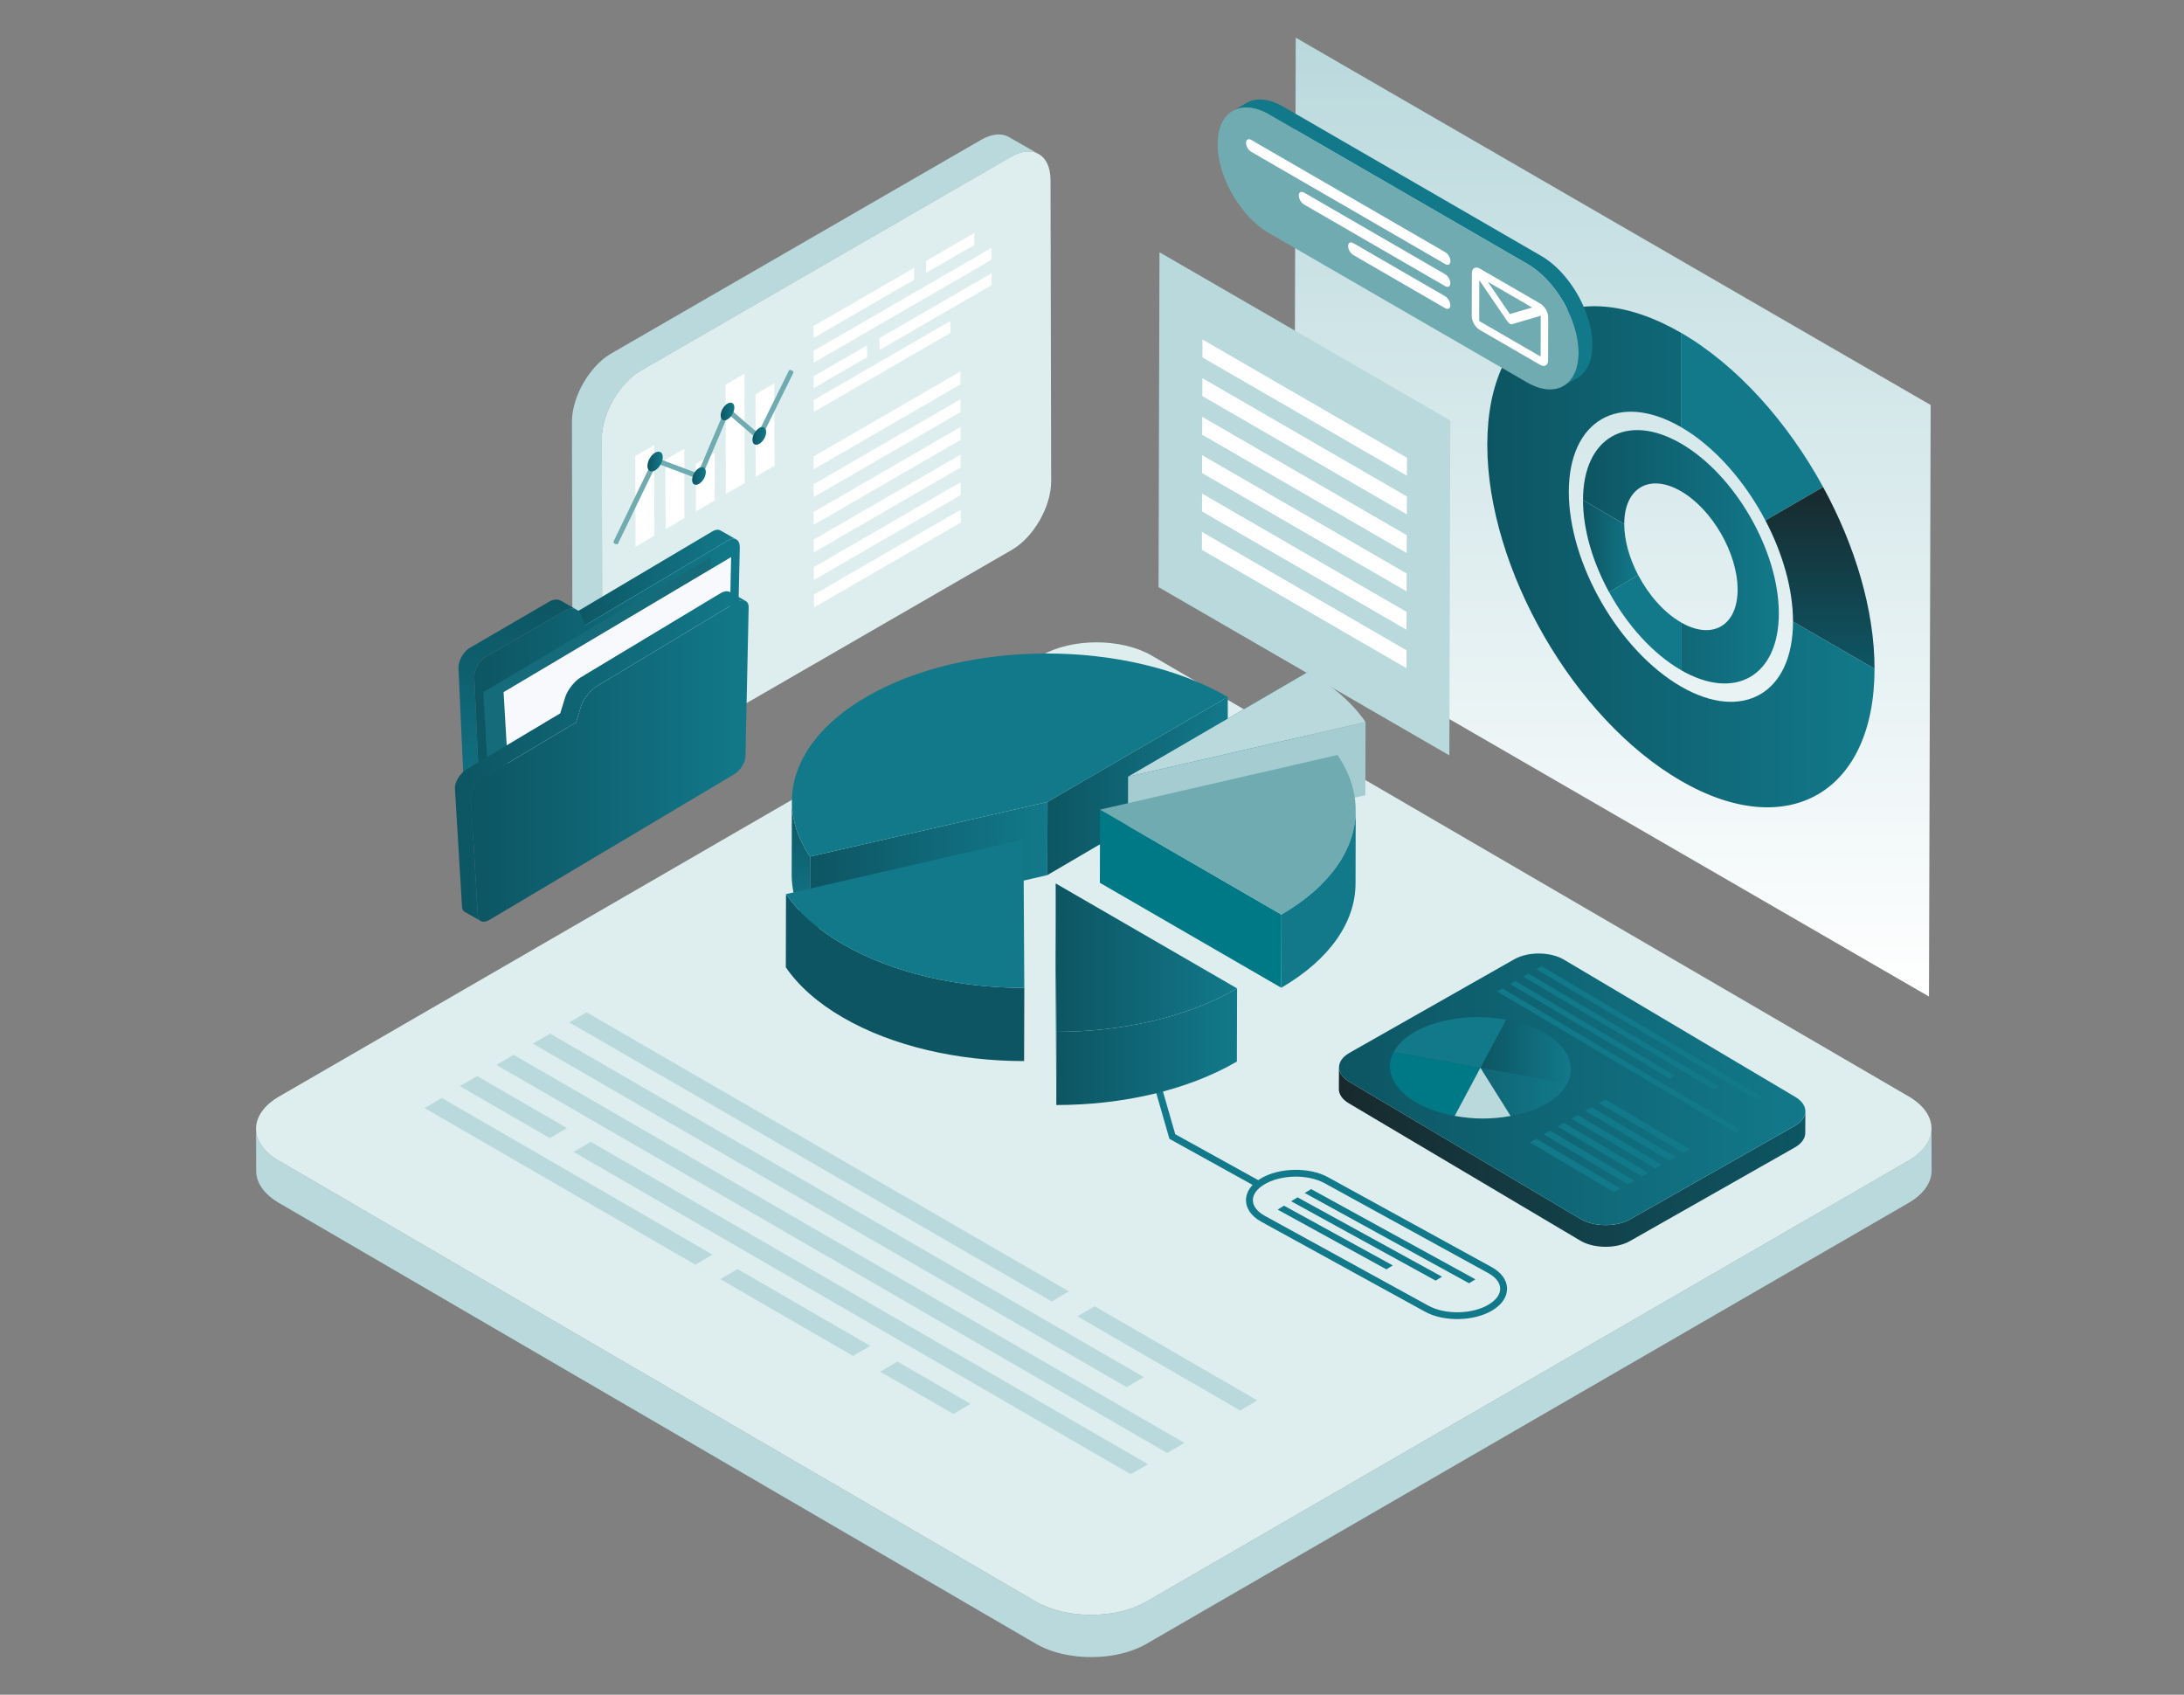 <svg width="580" height="450" viewBox="0 0 580 450" fill="none" xmlns="http://www.w3.org/2000/svg">
<rect x="0" y="0" width="580" height="450" fill="#808080" stroke="none"/>
<path d="M275.632 40.794C275.567 40.761 275.498 40.725 275.43 40.695C275.37 40.668 275.31 40.643 275.25 40.619C275.181 40.591 275.11 40.564 275.039 40.539C274.977 40.517 274.914 40.498 274.848 40.476C274.777 40.455 274.706 40.433 274.635 40.413C274.57 40.397 274.504 40.381 274.436 40.364C274.362 40.348 274.288 40.331 274.214 40.318C274.149 40.307 274.081 40.296 274.012 40.285C273.933 40.274 273.851 40.263 273.769 40.255C273.701 40.246 273.633 40.241 273.564 40.238C273.482 40.233 273.398 40.23 273.313 40.227C273.245 40.227 273.176 40.225 273.108 40.227C273.007 40.227 272.903 40.233 272.799 40.238C272.737 40.241 272.674 40.244 272.611 40.249C272.494 40.258 272.376 40.274 272.259 40.288C272.207 40.293 272.155 40.298 272.103 40.307C271.912 40.334 271.718 40.372 271.521 40.416C271.472 40.427 271.42 40.441 271.368 40.455C271.218 40.493 271.065 40.534 270.912 40.58C270.841 40.602 270.773 40.624 270.702 40.646C270.611 40.676 270.524 40.706 270.434 40.739C270.352 40.769 270.267 40.799 270.185 40.832C270.095 40.868 270.002 40.906 269.912 40.944C269.827 40.98 269.743 41.016 269.658 41.054C269.565 41.095 269.472 41.139 269.38 41.183C269.295 41.224 269.207 41.265 269.123 41.309C269.03 41.355 268.937 41.407 268.841 41.456C268.724 41.519 268.606 41.582 268.486 41.651L170.269 98.375C170.048 98.503 169.826 98.64 169.608 98.783C169.545 98.824 169.482 98.865 169.419 98.909C169.253 99.021 169.086 99.136 168.922 99.256C168.865 99.297 168.81 99.335 168.753 99.379C168.54 99.538 168.332 99.7 168.125 99.872C168.086 99.902 168.051 99.935 168.015 99.965C167.843 100.11 167.671 100.258 167.499 100.411C167.428 100.474 167.36 100.537 167.289 100.603C167.196 100.688 167.106 100.775 167.013 100.86C166.936 100.934 166.86 101.008 166.783 101.082C166.693 101.172 166.603 101.262 166.513 101.355C166.439 101.432 166.363 101.509 166.289 101.585C166.199 101.678 166.111 101.774 166.024 101.87C165.95 101.949 165.879 102.029 165.808 102.108C165.721 102.207 165.636 102.305 165.549 102.406C165.483 102.483 165.415 102.56 165.352 102.639C165.172 102.855 164.991 103.077 164.819 103.301C164.795 103.334 164.77 103.367 164.746 103.397C164.595 103.594 164.448 103.794 164.3 103.997C164.246 104.073 164.191 104.15 164.136 104.229C164.044 104.361 163.953 104.492 163.866 104.623C163.809 104.708 163.754 104.79 163.697 104.875C163.606 105.015 163.516 105.154 163.426 105.294C163.377 105.373 163.325 105.453 163.276 105.535C163.199 105.658 163.126 105.781 163.052 105.907C163 105.995 162.948 106.082 162.896 106.17C162.82 106.304 162.746 106.438 162.67 106.572C162.626 106.654 162.579 106.734 162.536 106.816C162.47 106.939 162.405 107.062 162.342 107.188C162.295 107.278 162.246 107.369 162.202 107.459C162.134 107.593 162.071 107.727 162.006 107.864C161.967 107.946 161.927 108.025 161.888 108.108C161.812 108.269 161.741 108.431 161.67 108.595C161.645 108.652 161.618 108.707 161.593 108.762C161.498 108.981 161.408 109.202 161.317 109.421C161.304 109.454 161.293 109.49 161.279 109.523C161.203 109.714 161.129 109.909 161.058 110.1C161.028 110.179 161.003 110.262 160.973 110.341C160.921 110.489 160.869 110.634 160.82 110.782C160.796 110.858 160.771 110.938 160.746 111.014C160.695 111.178 160.643 111.34 160.596 111.504C160.569 111.594 160.544 111.688 160.52 111.778C160.479 111.928 160.438 112.079 160.4 112.229C160.378 112.314 160.356 112.399 160.337 112.487C160.279 112.728 160.225 112.966 160.176 113.207C160.167 113.248 160.156 113.291 160.148 113.332C160.094 113.609 160.047 113.883 160.006 114.156C159.99 114.269 159.973 114.378 159.96 114.49C159.949 114.578 159.935 114.668 159.924 114.756C159.911 114.882 159.897 115.008 159.886 115.131C159.878 115.213 159.87 115.295 159.864 115.377C159.853 115.514 159.845 115.651 159.84 115.79C159.837 115.859 159.831 115.927 159.829 115.996C159.82 116.201 159.815 116.403 159.818 116.606L159.987 196.633C159.993 198.959 160.558 200.81 161.536 202.093C161.981 202.679 162.511 203.147 163.109 203.489L155.182 198.957C153.259 197.856 152.065 195.483 152.06 192.1L151.891 112.073C151.891 111.871 151.893 111.668 151.902 111.463C151.902 111.397 151.91 111.329 151.912 111.261C151.921 111.121 151.926 110.984 151.937 110.845C151.943 110.762 151.953 110.68 151.959 110.601C151.97 110.475 151.984 110.349 151.997 110.223C152.008 110.136 152.019 110.048 152.03 109.961C152.041 109.876 152.049 109.791 152.063 109.706C152.065 109.679 152.074 109.654 152.076 109.627C152.117 109.353 152.164 109.079 152.218 108.803C152.227 108.759 152.238 108.718 152.246 108.674C152.295 108.436 152.347 108.195 152.407 107.957C152.418 107.916 152.423 107.878 152.434 107.837C152.445 107.79 152.459 107.746 152.47 107.7C152.508 107.549 152.549 107.401 152.59 107.251C152.614 107.161 152.639 107.067 152.666 106.977C152.716 106.813 152.765 106.649 152.817 106.485C152.836 106.424 152.852 106.364 152.874 106.301C152.879 106.285 152.885 106.268 152.89 106.252C152.94 106.104 152.991 105.956 153.043 105.808C153.071 105.729 153.098 105.65 153.128 105.57C153.199 105.376 153.273 105.184 153.349 104.993C153.363 104.96 153.374 104.927 153.388 104.897C153.388 104.897 153.388 104.894 153.388 104.892C153.475 104.67 153.568 104.451 153.663 104.232C153.688 104.174 153.715 104.12 153.74 104.065C153.811 103.904 153.885 103.739 153.958 103.578C153.958 103.572 153.961 103.57 153.964 103.564C153.999 103.488 154.038 103.414 154.073 103.337C154.139 103.2 154.204 103.063 154.273 102.929C154.316 102.842 154.365 102.754 154.409 102.664C154.475 102.538 154.538 102.412 154.606 102.289C154.611 102.278 154.617 102.267 154.622 102.256C154.66 102.185 154.701 102.116 154.74 102.045C154.813 101.911 154.887 101.777 154.966 101.643C155.018 101.555 155.07 101.468 155.122 101.38C155.196 101.257 155.27 101.131 155.346 101.008C155.36 100.986 155.373 100.961 155.387 100.939C155.423 100.882 155.461 100.827 155.496 100.77C155.584 100.63 155.674 100.488 155.767 100.351C155.821 100.266 155.879 100.184 155.936 100.099C156.026 99.968 156.116 99.836 156.209 99.705C156.242 99.659 156.272 99.612 156.305 99.565C156.327 99.533 156.351 99.502 156.373 99.472C156.518 99.27 156.668 99.07 156.818 98.873C156.843 98.84 156.868 98.807 156.892 98.777C157.067 98.553 157.245 98.331 157.428 98.115C157.444 98.096 157.46 98.074 157.477 98.052C157.526 97.994 157.575 97.94 157.624 97.882C157.709 97.781 157.796 97.682 157.884 97.584C157.955 97.504 158.029 97.425 158.1 97.346C158.187 97.25 158.274 97.154 158.365 97.061C158.438 96.984 158.512 96.908 158.586 96.831C158.676 96.738 158.766 96.648 158.856 96.557C158.933 96.484 159.009 96.41 159.086 96.336C159.176 96.248 159.269 96.163 159.362 96.076C159.403 96.037 159.441 95.999 159.482 95.963C159.512 95.936 159.542 95.912 159.572 95.887C159.741 95.734 159.913 95.586 160.088 95.441C160.124 95.411 160.159 95.378 160.197 95.348C160.405 95.178 160.615 95.014 160.828 94.855C160.883 94.814 160.94 94.773 160.995 94.735C161.159 94.614 161.326 94.499 161.492 94.387C161.555 94.346 161.618 94.302 161.681 94.261C161.899 94.119 162.12 93.982 162.342 93.853L260.559 37.129C260.619 37.093 260.682 37.058 260.742 37.025C260.8 36.992 260.857 36.965 260.914 36.935C261.007 36.886 261.103 36.834 261.196 36.787C261.283 36.743 261.368 36.702 261.452 36.661C261.545 36.617 261.638 36.574 261.731 36.532C261.816 36.494 261.9 36.459 261.985 36.423C262.078 36.385 262.168 36.346 262.258 36.311C262.343 36.278 262.425 36.248 262.507 36.218C262.597 36.185 262.687 36.155 262.774 36.125C262.81 36.114 262.848 36.097 262.884 36.086C262.917 36.075 262.952 36.07 262.985 36.059C263.138 36.012 263.291 35.971 263.441 35.933C263.493 35.919 263.542 35.906 263.594 35.895C263.791 35.851 263.985 35.813 264.176 35.785C264.184 35.785 264.192 35.782 264.2 35.78C264.244 35.774 264.285 35.772 264.329 35.766C264.446 35.75 264.566 35.736 264.684 35.728C264.747 35.722 264.81 35.719 264.872 35.717C264.976 35.711 265.08 35.709 265.181 35.706C265.208 35.706 265.238 35.703 265.266 35.703C265.307 35.703 265.345 35.709 265.386 35.709C265.471 35.709 265.553 35.714 265.637 35.719C265.705 35.725 265.774 35.73 265.842 35.736C265.924 35.744 266.003 35.755 266.085 35.766C266.121 35.772 266.159 35.774 266.194 35.78C266.227 35.785 266.257 35.793 266.287 35.799C266.361 35.813 266.435 35.829 266.509 35.845C266.574 35.859 266.642 35.876 266.708 35.895C266.779 35.914 266.85 35.936 266.921 35.958C266.959 35.969 267 35.98 267.036 35.99C267.06 35.999 267.085 36.01 267.11 36.021C267.181 36.045 267.249 36.073 267.32 36.1C267.38 36.125 267.44 36.149 267.5 36.177C267.568 36.207 267.637 36.24 267.702 36.275C267.741 36.294 267.782 36.311 267.82 36.333C267.858 36.355 267.896 36.374 267.934 36.396L275.862 40.928C275.785 40.884 275.709 40.846 275.629 40.808L275.632 40.794Z" fill="#BAD9DD"/>
<path d="M278.984 47.765L279.153 127.792C279.167 134.517 274.491 142.673 268.702 146.018L170.485 202.742C164.697 206.084 159.996 203.344 159.982 196.619L159.813 116.592C159.799 109.867 164.475 101.708 170.264 98.367L268.481 41.642C274.269 38.3 278.97 41.043 278.984 47.768V47.765Z" fill="#DEEEEF"/>
<path d="M344.109 10L512.717 107.538L512.272 264.617L343.664 167.079L344.109 10Z" fill="url(#paint0_linear_13266_94146)"/>
<path d="M385.154 111.66L384.902 200.58L307.672 155.904L307.923 66.984L385.154 111.66Z" fill="#BAD9DD"/>
<path d="M68.016 300.106C68.022 300.21 68.027 300.317 68.038 300.421C68.046 300.511 68.06 300.604 68.074 300.695C68.087 300.799 68.104 300.903 68.123 301.007C68.139 301.1 68.158 301.19 68.18 301.283C68.202 301.384 68.227 301.486 68.254 301.587C68.279 301.68 68.306 301.77 68.333 301.863C68.363 301.965 68.396 302.063 68.432 302.165C68.464 302.255 68.497 302.345 68.533 302.433C68.574 302.539 68.62 302.644 68.666 302.748C68.705 302.835 68.746 302.923 68.789 303.01C68.841 303.114 68.893 303.218 68.951 303.322C68.997 303.407 69.043 303.492 69.09 303.574C69.161 303.697 69.237 303.82 69.317 303.944C69.366 304.017 69.412 304.094 69.461 304.168C69.554 304.302 69.653 304.436 69.754 304.57C69.8 304.633 69.844 304.696 69.896 304.759C69.918 304.789 69.942 304.817 69.967 304.847C70.076 304.981 70.188 305.112 70.305 305.244C70.338 305.279 70.368 305.315 70.401 305.353C70.54 305.506 70.685 305.657 70.835 305.805C70.863 305.832 70.89 305.857 70.917 305.884C71.032 305.996 71.152 306.106 71.275 306.215C71.374 306.303 71.472 306.39 71.576 306.478C71.668 306.557 71.764 306.637 71.862 306.716C71.969 306.801 72.078 306.886 72.188 306.971C72.289 307.047 72.392 307.127 72.496 307.203C72.611 307.285 72.728 307.368 72.846 307.45C72.955 307.526 73.064 307.6 73.179 307.674C73.302 307.756 73.43 307.836 73.556 307.915C73.715 308.013 73.873 308.112 74.037 308.211L275.069 425.269C275.38 425.45 275.7 425.622 276.025 425.789C276.118 425.838 276.214 425.885 276.309 425.931C276.563 426.057 276.82 426.178 277.079 426.295C277.167 426.334 277.254 426.375 277.342 426.413C277.68 426.561 278.027 426.703 278.38 426.837C278.443 426.862 278.505 426.881 278.565 426.906C278.863 427.015 279.164 427.122 279.47 427.223C279.595 427.264 279.721 427.305 279.847 427.346C280.013 427.398 280.183 427.45 280.352 427.5C280.494 427.541 280.639 427.585 280.783 427.623C280.956 427.669 281.128 427.716 281.303 427.762C281.447 427.801 281.592 427.836 281.737 427.872C281.912 427.916 282.089 427.954 282.267 427.995C282.414 428.028 282.559 428.061 282.707 428.091C282.887 428.129 283.07 428.165 283.25 428.198C283.389 428.225 283.529 428.252 283.668 428.277C284.059 428.345 284.449 428.408 284.843 428.466C284.897 428.474 284.955 428.479 285.009 428.488C285.353 428.534 285.698 428.575 286.045 428.611C286.176 428.625 286.31 428.638 286.441 428.649C286.662 428.671 286.886 428.688 287.11 428.704C287.249 428.715 287.391 428.726 287.531 428.734C287.763 428.748 287.995 428.759 288.23 428.77C288.361 428.775 288.492 428.783 288.626 428.786C288.828 428.792 289.03 428.794 289.232 428.797C289.374 428.797 289.516 428.802 289.658 428.802C289.874 428.802 290.09 428.8 290.306 428.797C290.434 428.797 290.563 428.797 290.691 428.792C290.89 428.786 291.087 428.778 291.284 428.767C291.423 428.761 291.562 428.756 291.702 428.75C291.915 428.74 292.128 428.723 292.341 428.707C292.464 428.698 292.587 428.69 292.707 428.682C292.964 428.66 293.22 428.633 293.477 428.608C293.554 428.6 293.63 428.594 293.707 428.586C294.04 428.548 294.37 428.507 294.698 428.46C294.753 428.452 294.808 428.444 294.859 428.436C295.141 428.395 295.422 428.351 295.704 428.302C295.821 428.282 295.936 428.258 296.053 428.236C296.269 428.198 296.485 428.157 296.698 428.113C296.81 428.091 296.919 428.063 297.031 428.039C297.266 427.987 297.498 427.938 297.73 427.88C297.859 427.85 297.987 427.817 298.116 427.784C298.326 427.73 298.536 427.675 298.747 427.617C298.864 427.585 298.984 427.549 299.102 427.516C299.432 427.42 299.763 427.316 300.085 427.21C300.142 427.19 300.2 427.174 300.257 427.155C300.629 427.029 300.995 426.892 301.355 426.752C301.503 426.695 301.647 426.635 301.792 426.577C301.907 426.531 302.024 426.484 302.136 426.435C302.298 426.364 302.459 426.293 302.617 426.219C302.724 426.169 302.83 426.123 302.934 426.074C303.109 425.992 303.278 425.904 303.45 425.816C303.535 425.773 303.625 425.732 303.71 425.688C303.964 425.554 304.212 425.417 304.458 425.277L506.804 308.221C510.902 305.851 512.948 302.739 512.94 299.633L512.972 310.835C512.98 313.942 510.935 317.054 506.837 319.424L304.491 436.48C304.245 436.622 303.997 436.759 303.743 436.89C303.658 436.934 303.571 436.978 303.483 437.019C303.314 437.107 303.142 437.191 302.967 437.276C302.863 437.325 302.757 437.372 302.65 437.421C302.492 437.495 302.33 437.566 302.169 437.637C302.054 437.687 301.94 437.733 301.825 437.78C301.716 437.826 301.606 437.873 301.494 437.917C301.459 437.93 301.423 437.941 301.388 437.955C301.027 438.095 300.661 438.231 300.29 438.357C300.232 438.376 300.175 438.393 300.118 438.412C299.793 438.519 299.465 438.623 299.134 438.719C299.08 438.735 299.028 438.754 298.97 438.771C298.908 438.79 298.842 438.803 298.779 438.823C298.572 438.88 298.359 438.935 298.148 438.99C298.02 439.022 297.892 439.055 297.763 439.085C297.531 439.14 297.296 439.192 297.061 439.244C296.974 439.263 296.889 439.285 296.802 439.304C296.777 439.31 296.755 439.313 296.731 439.318C296.518 439.362 296.302 439.4 296.086 439.441C295.971 439.463 295.854 439.485 295.739 439.507C295.46 439.556 295.179 439.6 294.898 439.641C294.846 439.649 294.794 439.657 294.742 439.666C294.742 439.666 294.737 439.666 294.734 439.666C294.403 439.712 294.073 439.753 293.742 439.792C293.666 439.8 293.587 439.805 293.51 439.813C293.253 439.841 292.999 439.868 292.74 439.887C292.734 439.887 292.726 439.887 292.721 439.887C292.606 439.898 292.488 439.904 292.374 439.912C292.161 439.928 291.948 439.945 291.734 439.956C291.595 439.964 291.456 439.967 291.317 439.972C291.12 439.98 290.92 439.991 290.724 439.997C290.707 439.997 290.691 439.997 290.675 439.997C290.563 440 290.451 439.997 290.339 440C290.123 440.002 289.907 440.008 289.691 440.005C289.549 440.005 289.407 440.002 289.265 440C289.063 439.997 288.861 439.994 288.659 439.989C288.62 439.989 288.582 439.989 288.547 439.989C288.451 439.986 288.358 439.978 288.263 439.975C288.03 439.964 287.796 439.953 287.563 439.939C287.424 439.931 287.282 439.92 287.143 439.909C286.919 439.893 286.697 439.874 286.473 439.854C286.394 439.846 286.318 439.844 286.239 439.835C286.184 439.83 286.129 439.822 286.077 439.816C285.73 439.781 285.386 439.74 285.042 439.693C284.987 439.685 284.93 439.679 284.875 439.671C284.482 439.616 284.089 439.553 283.701 439.482C283.665 439.477 283.627 439.471 283.592 439.466C283.488 439.447 283.387 439.425 283.283 439.406C283.1 439.37 282.92 439.337 282.739 439.299C282.592 439.269 282.444 439.236 282.3 439.203C282.122 439.162 281.944 439.124 281.77 439.08C281.625 439.044 281.48 439.006 281.335 438.97C281.16 438.927 280.988 438.88 280.816 438.831C280.672 438.79 280.529 438.749 280.385 438.708C280.215 438.658 280.046 438.606 279.879 438.554C279.806 438.532 279.732 438.511 279.658 438.486C279.606 438.47 279.554 438.448 279.502 438.431C279.196 438.33 278.896 438.223 278.598 438.114C278.535 438.092 278.473 438.07 278.412 438.045C278.06 437.911 277.716 437.769 277.374 437.621C277.287 437.583 277.2 437.542 277.112 437.503C276.85 437.386 276.593 437.265 276.342 437.139C276.246 437.093 276.153 437.046 276.058 436.997C275.733 436.83 275.413 436.658 275.102 436.477L74.072 319.413C73.988 319.364 73.903 319.315 73.818 319.263C73.739 319.216 73.668 319.167 73.592 319.117C73.463 319.038 73.338 318.959 73.215 318.877C73.103 318.803 72.991 318.726 72.881 318.652C72.764 318.57 72.644 318.488 72.532 318.406C72.425 318.329 72.324 318.25 72.223 318.173C72.114 318.088 72.004 318.003 71.898 317.919C71.8 317.839 71.704 317.76 71.611 317.681C71.51 317.593 71.409 317.505 71.311 317.418C71.27 317.382 71.226 317.347 71.188 317.311C71.109 317.237 71.032 317.16 70.956 317.087C70.928 317.059 70.901 317.035 70.874 317.007C70.723 316.857 70.579 316.706 70.439 316.556C70.406 316.52 70.374 316.484 70.344 316.446C70.226 316.315 70.114 316.181 70.005 316.049C69.98 316.019 69.956 315.992 69.934 315.962C69.923 315.948 69.912 315.934 69.901 315.921C69.863 315.871 69.83 315.822 69.792 315.773C69.691 315.639 69.59 315.505 69.5 315.371C69.448 315.297 69.401 315.223 69.355 315.146C69.276 315.023 69.199 314.9 69.128 314.777C69.109 314.744 69.084 314.711 69.065 314.675C69.038 314.626 69.013 314.574 68.986 314.522C68.931 314.418 68.877 314.314 68.825 314.21C68.781 314.122 68.74 314.035 68.702 313.947C68.656 313.843 68.612 313.737 68.568 313.633C68.549 313.586 68.527 313.539 68.508 313.49C68.492 313.446 68.481 313.405 68.467 313.362C68.432 313.26 68.399 313.162 68.369 313.06C68.341 312.97 68.314 312.877 68.29 312.787C68.262 312.686 68.238 312.584 68.216 312.483C68.205 312.428 68.186 312.374 68.175 312.319C68.167 312.28 68.164 312.245 68.158 312.207C68.139 312.103 68.123 311.999 68.109 311.895C68.096 311.804 68.085 311.711 68.074 311.621C68.063 311.517 68.057 311.413 68.052 311.306C68.049 311.246 68.041 311.183 68.038 311.123C68.038 311.062 68.038 311 68.035 310.939L68 299.74C68 299.863 68.008 299.983 68.016 300.106Z" fill="#BAD9DD"/>
<path d="M74.136 291.151L276.482 174.095C284.625 169.385 297.785 169.385 305.874 174.095L506.906 291.154C514.997 295.864 514.953 303.503 506.81 308.213L304.464 425.269C296.321 429.98 283.16 429.98 275.072 425.269L74.04 308.211C65.949 303.5 65.993 295.861 74.136 291.151Z" fill="#DEEEEF"/>
<path d="M319.201 141.242L373.508 172.657L373.494 177.417L319.188 145.999L319.201 141.242Z" fill="white"/>
<path d="M319.232 131.055L373.539 162.47L373.526 167.227L319.219 135.812L319.232 131.055Z" fill="white"/>
<path d="M319.256 120.859L373.563 152.275L373.549 157.031L319.242 125.616L319.256 120.859Z" fill="white"/>
<path d="M319.279 110.68L373.586 142.098L373.573 146.855L319.266 115.439L319.279 110.68Z" fill="white"/>
<path d="M319.318 100.414L373.628 131.829L373.614 136.586L319.305 105.171L319.318 100.414Z" fill="white"/>
<path d="M319.342 90.148L373.648 121.564L373.635 126.321L319.328 94.903L319.342 90.148Z" fill="white"/>
<path d="M191.344 140.862C190.999 140.664 190.576 140.612 190.101 140.716C189.808 140.785 189.497 140.911 189.172 141.1L151.211 163.617L155.429 166.009L193.39 143.489C193.712 143.3 194.023 143.172 194.318 143.106C194.791 142.999 195.217 143.057 195.558 143.251L191.344 140.862Z" fill="url(#paint1_linear_13266_94146)"/>
<path d="M153.183 161.911L148.968 159.519C148.422 159.21 147.728 159.122 147.01 159.281C146.638 159.363 146.261 159.513 145.89 159.732L124.731 172.054C124.195 172.372 123.695 172.829 123.267 173.365C122.341 174.52 121.729 176.045 121.751 177.367L123.676 219.662C123.69 220.584 124.023 221.23 124.55 221.528L128.765 223.92C128.238 223.622 127.905 222.973 127.891 222.051L125.963 179.756C125.944 178.431 126.558 176.907 127.481 175.752C127.913 175.213 128.413 174.756 128.946 174.438L150.11 162.116C150.476 161.897 150.856 161.749 151.23 161.667C151.946 161.506 152.64 161.593 153.186 161.905L153.183 161.911Z" fill="url(#paint2_linear_13266_94146)"/>
<path d="M193.383 143.491L155.422 166.011L154.086 162.929C153.496 161.538 151.704 161.172 150.106 162.121L128.942 174.443C127.267 175.437 125.934 177.818 125.961 179.761L127.89 222.056C127.914 223.912 129.239 224.645 130.837 223.696L192.801 186.839C194.402 185.89 195.68 183.612 195.655 181.754L196.467 145.204C196.439 143.264 195.06 142.494 193.383 143.491Z" fill="url(#paint3_linear_13266_94146)"/>
<path d="M188.78 147.922L128.352 183.782L129.889 210.019L188.231 174.194L188.78 147.922Z" fill="#166B7A"/>
<path d="M194.163 147.922L133.734 183.782L135.27 210.019L193.611 174.194L194.163 147.922Z" fill="#F8F9FC"/>
<path d="M154.305 187.55C154.605 186.562 155.253 185.439 156.045 184.451C156.78 183.535 157.632 182.735 158.446 182.248L195.558 159.906C195.948 159.673 196.328 159.52 196.678 159.443C197.205 159.326 197.672 159.381 198.035 159.586L193.82 157.194C193.457 156.988 192.99 156.936 192.463 157.054C192.113 157.133 191.736 157.284 191.346 157.517L154.237 179.859C153.42 180.343 152.568 181.145 151.836 182.059C151.043 183.047 150.393 184.167 150.093 185.158L148.782 189.414L124.009 204.21C123.359 204.596 122.75 205.151 122.244 205.784C121.373 206.873 120.796 208.195 120.813 209.301L122.684 240.647C122.695 241.381 122.976 241.895 123.435 242.158L127.653 244.545C127.191 244.285 126.91 243.77 126.896 243.034L125.028 211.69C125.011 210.587 125.588 209.265 126.459 208.173C126.967 207.541 127.571 206.988 128.224 206.602L152.997 191.803L154.308 187.547L154.305 187.55Z" fill="url(#paint4_linear_13266_94146)"/>
<path d="M195.554 159.908C197.326 158.857 198.796 159.435 198.821 161.183L197.974 200.766C197.998 202.424 196.624 204.628 194.925 205.635L130.025 244.238C128.329 245.245 126.917 244.697 126.892 243.036L125.024 211.692C124.999 209.946 126.45 207.655 128.22 206.604L152.993 191.805L154.304 187.549C154.886 185.641 156.749 183.257 158.445 182.247L195.556 159.905L195.554 159.908Z" fill="url(#paint5_linear_13266_94146)"/>
<path d="M396.085 336.428L352.68 312.589C347.651 309.827 339.596 310.005 334.725 312.988C334.526 313.111 334.335 313.237 334.149 313.369L312.11 301.173L307.764 286.078L306.008 286.584L310.564 302.407L332.657 314.633C331.477 315.879 330.863 317.304 330.898 318.796C330.92 319.729 331.193 320.624 331.699 321.459C332.392 322.603 333.523 323.63 335.039 324.462L378.444 348.301C383.473 351.063 391.529 350.885 396.399 347.901C398.92 346.358 400.281 344.294 400.229 342.093C400.177 339.879 398.705 337.868 396.088 336.431L396.085 336.428ZM395.443 346.339C391.07 349.015 383.839 349.177 379.321 346.694L335.916 322.855C333.895 321.744 332.761 320.288 332.723 318.755C332.687 317.233 333.736 315.742 335.678 314.554C340.052 311.877 347.282 311.716 351.8 314.198L395.205 338.037C397.227 339.148 398.363 340.605 398.399 342.137C398.434 343.659 397.385 345.151 395.443 346.339Z" fill="#12798A"/>
<path d="M346.492 316.782L390.124 340.747L391.823 339.705L348.191 315.742L346.492 316.782Z" fill="#12798A"/>
<path d="M342.891 318.978L381.251 340.047L382.952 339.007L344.59 317.938L342.891 318.978Z" fill="#12798A"/>
<path d="M339.297 321.188L368.181 337.052L369.88 336.012L340.996 320.148L339.297 321.188Z" fill="#12798A"/>
<path d="M215.13 227.444L215.078 246.882L278.14 232.373L278.192 212.938L215.13 227.444Z" fill="url(#paint6_linear_13266_94146)"/>
<path d="M277.977 173.523C260.596 173.526 243.242 177.372 230.026 185.068C210.351 196.528 205.404 213.273 215.131 227.445L278.195 212.939L326.058 185.068C312.756 177.372 295.35 173.523 277.977 173.523Z" fill="#12798A"/>
<path d="M210.294 212.734L210.242 232.173C210.226 237.173 211.84 242.171 215.08 246.887L215.129 227.448C211.895 222.73 210.283 217.732 210.294 212.734Z" fill="url(#paint7_linear_13266_94146)"/>
<path d="M326.056 185.062V204.325L278.141 232.369L278.193 212.933L326.056 185.062Z" fill="url(#paint8_linear_13266_94146)"/>
<path d="M299.591 206.23L299.539 225.663L347.394 197.8L347.454 178.359L299.591 206.23Z" fill="#12798A"/>
<path d="M299.591 206.233L299.539 225.665L362.593 211.167L362.65 191.727L299.591 206.233Z" fill="#A4CCD1"/>
<path d="M347.449 178.359L299.586 206.23L362.645 191.724C359.31 186.858 354.251 182.298 347.449 178.359Z" fill="#BAD9DD"/>
<path d="M292.138 214.977L292.086 234.409L340.258 262.28L340.315 242.847L292.138 214.977Z" fill="#007987"/>
<path d="M355.192 200.477L292.133 214.983L340.31 242.853C359.98 231.394 364.919 214.641 355.192 200.477Z" fill="#70ABB2"/>
<path d="M340.32 242.85L340.266 262.286C353.388 254.644 359.958 244.64 359.988 234.626L360.037 215.188C360.01 225.205 353.446 235.209 340.32 242.85Z" fill="#12798A"/>
<path d="M280.357 234.578L280.305 254.014L280.523 293.423L280.578 273.985L280.357 234.578Z" fill="url(#paint9_linear_13266_94146)"/>
<path d="M280.352 234.578L280.573 273.985C297.949 273.985 315.308 270.145 328.526 262.449L280.352 234.578Z" fill="url(#paint10_linear_13266_94146)"/>
<path d="M280.578 273.982L280.523 293.42C297.896 293.42 315.256 289.58 328.477 281.881L328.531 262.445C315.313 270.142 297.954 273.982 280.578 273.982Z" fill="url(#paint11_linear_13266_94146)"/>
<path d="M223.941 250.779C217.134 246.838 212.075 242.278 208.737 237.414L208.688 256.852C212.02 261.716 217.082 266.278 223.889 270.211C237.186 277.908 254.592 281.756 271.97 281.751L272.025 262.312C254.644 262.315 237.241 258.47 223.943 250.776L223.941 250.779Z" fill="#0D5563"/>
<path d="M271.799 222.914L208.734 237.42C212.072 242.284 217.131 246.844 223.938 250.785C237.236 258.479 254.639 262.324 272.02 262.321L271.796 222.914H271.799Z" fill="#12798A"/>
<path d="M283.877 342.914L155.784 268.812L151.195 271.487L279.286 345.585L283.877 342.914Z" fill="#BAD9DD"/>
<path d="M303.77 365.666L146.097 274.453L141.508 277.124L299.181 368.337L303.77 365.666Z" fill="#BAD9DD"/>
<path d="M131.828 282.765L309.975 385.824L314.564 383.15L136.414 280.094L131.828 282.765Z" fill="#BAD9DD"/>
<path d="M152.312 305.859L300.286 391.458L304.875 388.787L156.904 303.188L152.312 305.859Z" fill="#BAD9DD"/>
<path d="M290.709 346.859L286.117 349.531L329.339 374.536L333.931 371.862L290.709 346.859Z" fill="#BAD9DD"/>
<path d="M112.758 294.229L184.654 335.82L189.245 333.146L117.347 291.555L112.758 294.229Z" fill="#BAD9DD"/>
<path d="M150.585 299.54L126.725 285.734L122.133 288.406L145.996 302.211L150.585 299.54Z" fill="#BAD9DD"/>
<path d="M191.289 339.656L226.532 360.044L231.124 357.372L195.878 336.984L191.289 339.656Z" fill="#BAD9DD"/>
<path d="M233.742 364.213L253.167 375.448L257.756 372.774L238.331 361.539L233.742 364.213Z" fill="#BAD9DD"/>
<path d="M468.836 138.193L484.166 129.325C474.772 112.128 461.332 96.982 446.398 88.344V113.393C455.353 118.574 463.378 127.798 468.836 138.193Z" fill="#12798A"/>
<path d="M446.396 182.283C429.955 172.772 416.627 149.641 416.627 130.619C416.627 111.597 429.955 103.887 446.396 113.398V88.349C417.998 71.922 394.977 85.237 394.977 118.095C394.977 150.952 417.998 190.904 446.396 207.334C474.794 223.762 497.816 210.446 497.816 177.589L476.165 165.064C476.165 184.086 462.838 191.796 446.396 182.285V182.283Z" fill="url(#paint12_linear_13266_94146)"/>
<path d="M468.836 138.196C473.398 146.889 476.168 156.4 476.168 165.06L497.818 177.584C497.818 162.005 492.636 144.833 484.166 129.328L468.836 138.196Z" fill="url(#paint13_linear_13266_94146)"/>
<path d="M435.057 152.714L427.305 157.197C432.055 165.892 438.851 173.55 446.401 177.919V165.252C441.872 162.633 437.816 157.969 435.054 152.711L435.057 152.714Z" fill="#12798A"/>
<path d="M446.401 130.428C454.716 135.237 461.454 146.935 461.454 156.553C461.454 166.17 454.716 170.071 446.401 165.262V177.929C460.761 186.235 472.403 179.502 472.403 162.886C472.403 146.27 460.761 126.068 446.401 117.761C432.041 109.454 420.398 116.187 420.398 132.804L431.347 139.137C431.347 129.519 438.086 125.619 446.401 130.428Z" fill="url(#paint14_linear_13266_94146)"/>
<path d="M435.053 152.722C432.745 148.326 431.347 143.517 431.347 139.138L420.398 132.805C420.398 140.682 423.018 149.366 427.301 157.208L435.053 152.725V152.722Z" fill="url(#paint15_linear_13266_94146)"/>
<path d="M242.756 74.294L242.748 71.133L216.055 86.572L216.063 89.733L242.756 74.294Z" fill="white"/>
<path d="M258.739 65.044L258.728 61.883L245.914 69.295L245.922 72.456L258.739 65.044Z" fill="white"/>
<path d="M233.594 92.923L263.341 75.716L263.333 72.555L233.586 89.762L233.594 92.923Z" fill="white"/>
<path d="M252.385 88.403L252.377 85.242L216.109 106.221L216.12 109.38L252.385 88.403Z" fill="white"/>
<path d="M216.086 99.901L216.094 103.062L230.279 94.856L230.271 91.695L216.086 99.901Z" fill="white"/>
<path d="M216.086 96.308L263.335 68.974L263.327 65.812L216.078 93.147L216.086 96.308Z" fill="white"/>
<path d="M216.156 157.886L216.167 161.302L255.161 138.744L255.15 135.328L216.156 157.886Z" fill="white"/>
<path d="M255.124 128.031L216.133 150.587L216.141 154.003L255.135 131.447L255.124 128.031Z" fill="white"/>
<path d="M255.103 120.711L216.109 143.269L216.118 146.685L255.111 124.127L255.103 120.711Z" fill="white"/>
<path d="M255.08 113.383L216.086 135.941L216.097 139.357L255.09 116.801L255.08 113.383Z" fill="white"/>
<path d="M255.072 106.023L216.078 128.579L216.086 131.995L255.08 109.436L255.072 106.023Z" fill="white"/>
<path d="M255.048 98.648L216.055 121.204L216.066 124.62L255.059 102.061L255.048 98.648Z" fill="white"/>
<path d="M422.873 91.609C422.873 91.609 422.873 91.582 422.873 91.57C422.873 91.387 422.873 91.204 422.864 91.02C422.864 90.999 422.864 90.977 422.864 90.952C422.864 90.93 422.864 90.908 422.862 90.889C422.856 90.695 422.848 90.503 422.834 90.306C422.834 90.301 422.834 90.295 422.834 90.29C422.834 90.273 422.832 90.257 422.832 90.24C422.821 90.06 422.804 89.879 422.788 89.696C422.788 89.671 422.785 89.646 422.782 89.624C422.782 89.611 422.78 89.597 422.777 89.581C422.758 89.386 422.736 89.192 422.711 88.998C422.711 88.984 422.709 88.968 422.706 88.954C422.703 88.929 422.698 88.905 422.695 88.88C422.67 88.686 422.643 88.491 422.613 88.297C422.613 88.286 422.61 88.275 422.608 88.264C422.608 88.261 422.608 88.256 422.608 88.253C422.575 88.051 422.539 87.846 422.501 87.64C422.496 87.618 422.493 87.594 422.49 87.572C422.487 87.553 422.482 87.534 422.479 87.514C422.441 87.306 422.397 87.101 422.354 86.893C422.354 86.882 422.348 86.868 422.345 86.857C422.34 86.835 422.334 86.814 422.329 86.789C422.285 86.587 422.236 86.381 422.187 86.176C422.184 86.162 422.181 86.151 422.179 86.138C422.179 86.132 422.179 86.129 422.176 86.124C422.121 85.908 422.067 85.694 422.007 85.478C422.001 85.456 421.996 85.431 421.987 85.41C421.982 85.393 421.977 85.374 421.971 85.358C421.914 85.15 421.851 84.939 421.788 84.731C421.783 84.717 421.78 84.701 421.774 84.687C421.766 84.662 421.758 84.641 421.753 84.616C421.69 84.411 421.624 84.205 421.556 84C421.556 83.995 421.55 83.986 421.55 83.978C421.55 83.978 421.55 83.975 421.55 83.973C421.482 83.765 421.408 83.559 421.335 83.351C421.326 83.327 421.318 83.305 421.31 83.28C421.302 83.261 421.296 83.242 421.288 83.223C421.217 83.028 421.143 82.831 421.07 82.637C421.067 82.629 421.064 82.618 421.059 82.61C421.051 82.588 421.04 82.566 421.031 82.544C420.963 82.369 420.892 82.194 420.821 82.021C420.81 81.996 420.802 81.972 420.791 81.947C420.786 81.934 420.78 81.92 420.775 81.909C420.695 81.72 420.614 81.528 420.532 81.34C420.526 81.326 420.518 81.31 420.512 81.296C420.502 81.271 420.491 81.247 420.48 81.222C420.4 81.044 420.321 80.869 420.239 80.691C420.231 80.672 420.223 80.653 420.215 80.636C420.212 80.631 420.209 80.623 420.206 80.617C420.105 80.404 420.004 80.19 419.898 79.979C419.887 79.957 419.876 79.936 419.865 79.914C419.857 79.9 419.849 79.884 419.843 79.87C419.723 79.629 419.597 79.388 419.472 79.147C419.461 79.128 419.453 79.112 419.444 79.093C419.433 79.073 419.423 79.054 419.414 79.038C419.319 78.86 419.223 78.682 419.125 78.507C419.111 78.482 419.097 78.46 419.084 78.436C418.996 78.28 418.906 78.121 418.813 77.968C418.8 77.943 418.786 77.918 418.77 77.894C418.761 77.88 418.753 77.866 418.745 77.853C418.603 77.609 418.456 77.368 418.305 77.13C418.286 77.1 418.27 77.073 418.251 77.043C418.1 76.802 417.945 76.561 417.786 76.326C417.775 76.309 417.767 76.293 417.756 76.279C417.748 76.268 417.74 76.254 417.732 76.243C417.609 76.063 417.486 75.882 417.363 75.701C417.338 75.666 417.311 75.628 417.286 75.592C417.155 75.409 417.027 75.225 416.893 75.045C416.699 74.782 416.502 74.522 416.303 74.267C416.298 74.262 416.292 74.254 416.287 74.248C416.276 74.232 416.262 74.218 416.251 74.202C416.09 73.999 415.929 73.796 415.765 73.599C415.765 73.599 415.765 73.597 415.762 73.594C415.759 73.588 415.754 73.586 415.751 73.58C415.593 73.389 415.432 73.203 415.271 73.016C415.26 73.003 415.246 72.989 415.235 72.973C415.23 72.967 415.224 72.959 415.219 72.954C415.066 72.778 414.907 72.606 414.751 72.433C414.735 72.417 414.721 72.398 414.705 72.382C414.694 72.368 414.68 72.357 414.67 72.343C414.508 72.171 414.347 72.001 414.186 71.834C414.172 71.82 414.161 71.807 414.148 71.793C414.131 71.777 414.118 71.763 414.101 71.746C413.935 71.577 413.765 71.41 413.596 71.246C413.588 71.237 413.58 71.229 413.571 71.221C413.558 71.207 413.541 71.194 413.528 71.18C413.347 71.007 413.167 70.838 412.984 70.674C412.979 70.671 412.976 70.665 412.97 70.663C412.96 70.654 412.951 70.646 412.94 70.635C412.752 70.466 412.563 70.301 412.375 70.14C412.372 70.137 412.367 70.134 412.364 70.132C412.364 70.132 412.364 70.132 412.361 70.129C412.176 69.973 411.99 69.82 411.801 69.672C411.788 69.661 411.771 69.647 411.758 69.636C411.749 69.631 411.741 69.625 411.736 69.62C411.561 69.483 411.386 69.349 411.211 69.218C411.195 69.204 411.179 69.19 411.159 69.179C411.146 69.168 411.129 69.157 411.116 69.146C410.944 69.02 410.774 68.897 410.599 68.78C410.589 68.771 410.578 68.763 410.567 68.755C410.548 68.741 410.528 68.73 410.509 68.717C410.34 68.602 410.171 68.487 409.998 68.377C409.993 68.374 409.99 68.372 409.985 68.369C409.985 68.369 409.985 68.369 409.982 68.369C409.81 68.26 409.638 68.156 409.466 68.052C409.447 68.041 409.428 68.027 409.406 68.016C409.362 67.989 409.316 67.964 409.272 67.937L340.75 28.297C340.616 28.22 340.482 28.146 340.351 28.072C340.34 28.067 340.326 28.059 340.315 28.053C340.296 28.042 340.277 28.034 340.255 28.023C340.105 27.944 339.958 27.864 339.81 27.79C339.791 27.782 339.775 27.771 339.755 27.763C339.747 27.76 339.739 27.755 339.731 27.752C339.57 27.673 339.408 27.596 339.247 27.525C339.231 27.517 339.217 27.509 339.201 27.503C339.182 27.495 339.163 27.487 339.141 27.478C338.81 27.331 338.482 27.199 338.16 27.084C338.141 27.079 338.122 27.07 338.103 27.062C338.089 27.057 338.075 27.054 338.062 27.049C337.903 26.994 337.745 26.942 337.586 26.893C337.576 26.89 337.567 26.884 337.556 26.882C337.502 26.865 337.444 26.849 337.39 26.832C337.357 26.824 337.327 26.813 337.294 26.805C337.193 26.778 337.092 26.75 336.991 26.726C336.991 26.726 336.991 26.726 336.988 26.726C336.975 26.723 336.961 26.72 336.947 26.715C336.86 26.693 336.772 26.674 336.682 26.654C336.647 26.646 336.614 26.641 336.579 26.633C336.529 26.622 336.48 26.611 336.431 26.602C336.415 26.6 336.398 26.597 336.382 26.594C336.335 26.586 336.289 26.578 336.243 26.57C336.185 26.559 336.128 26.55 336.073 26.54C336.027 26.531 335.98 26.526 335.934 26.518C335.901 26.512 335.866 26.507 335.833 26.501C335.811 26.498 335.789 26.496 335.767 26.493C335.718 26.488 335.666 26.482 335.617 26.477C335.565 26.471 335.51 26.466 335.459 26.46C335.409 26.455 335.36 26.452 335.311 26.447C335.281 26.447 335.254 26.441 335.224 26.438C335.202 26.438 335.18 26.438 335.158 26.436C335.101 26.433 335.043 26.43 334.986 26.427C334.94 26.427 334.89 26.425 334.844 26.422C334.787 26.422 334.729 26.422 334.672 26.422C334.642 26.422 334.609 26.422 334.579 26.422C334.565 26.422 334.552 26.422 334.538 26.422C334.453 26.422 334.371 26.425 334.289 26.427C334.262 26.427 334.235 26.427 334.207 26.43C334.098 26.436 333.992 26.444 333.882 26.452C333.877 26.452 333.874 26.452 333.869 26.452C333.855 26.452 333.841 26.455 333.828 26.457C333.724 26.468 333.623 26.479 333.522 26.493C333.489 26.498 333.454 26.501 333.421 26.507C333.32 26.523 333.221 26.54 333.123 26.559C333.109 26.559 333.096 26.564 333.082 26.567C333.077 26.567 333.071 26.567 333.068 26.57C333.041 26.575 333.011 26.583 332.984 26.589C332.926 26.602 332.866 26.613 332.809 26.627C332.776 26.635 332.743 26.644 332.711 26.652C332.659 26.666 332.607 26.679 332.555 26.693C332.519 26.704 332.487 26.712 332.451 26.723C332.402 26.737 332.353 26.753 332.304 26.77C332.268 26.78 332.235 26.791 332.2 26.805C332.175 26.813 332.153 26.822 332.129 26.83C332.11 26.838 332.091 26.843 332.071 26.852C332.017 26.871 331.962 26.893 331.91 26.915C331.875 26.928 331.836 26.945 331.801 26.958C331.746 26.98 331.692 27.005 331.637 27.029C331.602 27.046 331.569 27.06 331.533 27.076C331.476 27.103 331.416 27.134 331.358 27.161C331.331 27.174 331.301 27.188 331.274 27.205C331.189 27.248 331.107 27.295 331.025 27.341L327.359 29.476C327.441 29.427 327.526 29.381 327.611 29.337C327.638 29.323 327.668 29.309 327.695 29.296C327.753 29.266 327.81 29.238 327.87 29.211C327.903 29.194 327.938 29.181 327.971 29.164C328.026 29.14 328.081 29.115 328.135 29.093C328.171 29.077 328.209 29.063 328.244 29.049C328.299 29.027 328.351 29.008 328.406 28.986C328.449 28.97 328.49 28.956 328.534 28.94C328.569 28.929 328.602 28.915 328.638 28.904C328.687 28.888 328.736 28.874 328.785 28.858C328.821 28.847 328.854 28.836 328.889 28.828C328.941 28.814 328.993 28.8 329.045 28.787C329.078 28.778 329.11 28.77 329.143 28.762C329.2 28.748 329.261 28.735 329.318 28.724C329.345 28.718 329.375 28.71 329.403 28.704C329.422 28.702 329.441 28.699 329.46 28.694C329.558 28.674 329.657 28.658 329.758 28.642C329.791 28.636 329.823 28.631 329.859 28.628C329.96 28.614 330.061 28.601 330.165 28.592C330.184 28.592 330.203 28.587 330.219 28.587C330.326 28.576 330.435 28.57 330.542 28.565C330.569 28.565 330.596 28.565 330.624 28.565C330.706 28.562 330.788 28.559 330.872 28.559C330.916 28.559 330.962 28.559 331.006 28.559C331.063 28.559 331.121 28.559 331.178 28.559C331.225 28.559 331.271 28.562 331.32 28.565C331.378 28.565 331.435 28.57 331.492 28.573C331.541 28.576 331.593 28.579 331.643 28.584C331.692 28.587 331.741 28.592 331.79 28.598C331.842 28.603 331.897 28.609 331.948 28.614C331.998 28.62 332.047 28.625 332.099 28.631C332.153 28.639 332.208 28.644 332.263 28.652C332.309 28.658 332.355 28.666 332.402 28.674C332.459 28.683 332.514 28.694 332.571 28.704C332.618 28.713 332.664 28.721 332.711 28.729C332.776 28.743 332.842 28.754 332.907 28.767C332.943 28.776 332.976 28.781 333.011 28.789C333.098 28.808 333.189 28.83 333.279 28.852C333.292 28.855 333.303 28.858 333.317 28.86C333.418 28.885 333.522 28.913 333.623 28.943C333.653 28.951 333.686 28.962 333.716 28.97C333.781 28.989 333.847 29.008 333.915 29.027C334.074 29.077 334.232 29.129 334.391 29.183C334.423 29.194 334.456 29.208 334.489 29.219C334.653 29.277 334.817 29.34 334.983 29.405C335.144 29.471 335.308 29.539 335.472 29.613C335.508 29.63 335.543 29.643 335.579 29.66C335.74 29.731 335.901 29.808 336.062 29.887C336.087 29.901 336.114 29.914 336.141 29.925C336.289 29.999 336.439 30.076 336.587 30.158C336.617 30.174 336.65 30.191 336.68 30.207C336.813 30.278 336.945 30.355 337.078 30.432L405.601 70.072C405.666 70.11 405.729 70.148 405.795 70.186C405.967 70.288 406.139 70.394 406.311 70.504C406.316 70.507 406.322 70.512 406.327 70.515C406.499 70.624 406.669 70.737 406.838 70.854C406.868 70.876 406.898 70.895 406.928 70.917C407.1 71.038 407.272 71.158 407.444 71.284C407.477 71.309 407.507 71.331 407.54 71.355C407.715 71.487 407.892 71.621 408.065 71.757C408.086 71.777 408.111 71.793 408.133 71.812C408.321 71.963 408.507 72.113 408.693 72.269C408.698 72.272 408.704 72.278 408.706 72.283C408.898 72.444 409.086 72.609 409.272 72.778C409.286 72.792 409.299 72.803 409.316 72.817C409.499 72.984 409.679 73.151 409.859 73.323C409.881 73.345 409.906 73.367 409.927 73.389C410.097 73.553 410.266 73.72 410.433 73.89C410.46 73.917 410.487 73.947 410.518 73.974C410.681 74.141 410.843 74.311 411.001 74.484C411.028 74.514 411.056 74.544 411.083 74.574C411.241 74.743 411.397 74.919 411.55 75.094C411.569 75.113 411.586 75.135 411.605 75.157C411.766 75.343 411.927 75.529 412.085 75.721C412.091 75.726 412.096 75.732 412.102 75.74C412.266 75.937 412.427 76.139 412.588 76.342C412.604 76.364 412.624 76.386 412.64 76.408C412.839 76.662 413.036 76.922 413.23 77.185C413.364 77.365 413.495 77.549 413.623 77.732C413.648 77.768 413.675 77.806 413.7 77.842C413.825 78.02 413.948 78.2 414.069 78.384C414.088 78.411 414.107 78.441 414.123 78.469C414.282 78.707 414.435 78.945 414.588 79.186C414.607 79.216 414.623 79.243 414.642 79.273C414.792 79.511 414.937 79.755 415.082 79.996C415.104 80.034 415.128 80.075 415.15 80.114C415.24 80.269 415.331 80.425 415.418 80.582C415.432 80.606 415.445 80.628 415.459 80.653C415.557 80.828 415.653 81.006 415.749 81.184C415.768 81.219 415.787 81.258 415.809 81.296C415.937 81.537 416.06 81.778 416.18 82.018C416.199 82.054 416.216 82.092 416.235 82.128C416.339 82.341 416.442 82.552 416.543 82.766C416.554 82.79 416.565 82.815 416.579 82.84C416.661 83.015 416.74 83.193 416.819 83.371C416.836 83.409 416.855 83.45 416.871 83.488C416.953 83.677 417.035 83.866 417.114 84.058C417.131 84.096 417.144 84.131 417.161 84.17C417.232 84.345 417.303 84.52 417.371 84.695C417.382 84.725 417.396 84.758 417.409 84.788C417.486 84.983 417.557 85.177 417.628 85.374C417.644 85.418 417.658 85.459 417.674 85.503C417.748 85.708 417.822 85.916 417.89 86.124C417.893 86.132 417.896 86.143 417.898 86.151C417.967 86.357 418.032 86.559 418.095 86.764C418.106 86.803 418.12 86.841 418.13 86.879C418.193 87.087 418.256 87.298 418.313 87.506C418.324 87.547 418.335 87.588 418.346 87.626C418.406 87.843 418.461 88.056 418.516 88.272C418.521 88.289 418.524 88.305 418.527 88.322C418.576 88.527 418.625 88.73 418.669 88.935C418.677 88.968 418.685 89.003 418.69 89.036C418.734 89.244 418.778 89.449 418.816 89.657C418.824 89.701 418.832 89.742 418.841 89.786C418.879 89.991 418.914 90.194 418.947 90.399C418.947 90.413 418.953 90.429 418.953 90.443C418.983 90.637 419.01 90.832 419.035 91.026C419.04 91.064 419.046 91.105 419.051 91.144C419.076 91.338 419.097 91.532 419.117 91.727C419.119 91.765 419.125 91.803 419.128 91.841C419.144 92.022 419.158 92.206 419.171 92.386C419.171 92.408 419.174 92.43 419.177 92.452C419.188 92.646 419.199 92.841 419.204 93.032C419.204 93.076 419.207 93.12 419.207 93.163C419.212 93.347 419.215 93.53 419.215 93.714C419.215 93.741 419.215 93.766 419.215 93.793C419.215 93.982 419.209 94.168 419.201 94.351C419.201 94.381 419.201 94.414 419.199 94.444C419.19 94.633 419.179 94.822 419.163 95.005C419.16 95.041 419.158 95.077 419.155 95.115C419.138 95.309 419.119 95.504 419.095 95.692C419.092 95.717 419.089 95.742 419.084 95.766C419.056 95.969 419.029 96.171 418.994 96.368C418.994 96.374 418.994 96.379 418.991 96.388C418.953 96.612 418.909 96.828 418.86 97.044C418.832 97.159 418.805 97.274 418.775 97.387C418.764 97.425 418.756 97.461 418.745 97.496C418.726 97.573 418.704 97.647 418.682 97.721C418.671 97.756 418.66 97.792 418.649 97.827C418.625 97.907 418.6 97.989 418.576 98.065C418.562 98.106 418.548 98.147 418.535 98.191C418.51 98.263 418.486 98.334 418.461 98.402C418.447 98.44 418.431 98.481 418.417 98.52C418.382 98.616 418.344 98.711 418.305 98.804C418.294 98.829 418.286 98.856 418.275 98.881C418.226 98.996 418.177 99.111 418.122 99.22C418.114 99.24 418.103 99.259 418.095 99.278C418.021 99.431 417.947 99.579 417.866 99.724C417.786 99.869 417.702 100.009 417.617 100.146C417.606 100.162 417.595 100.181 417.584 100.198C417.516 100.307 417.442 100.411 417.371 100.515C417.355 100.54 417.338 100.562 417.319 100.586C417.254 100.677 417.185 100.767 417.117 100.852C417.106 100.868 417.092 100.882 417.082 100.898C417.002 100.994 416.923 101.09 416.841 101.18C416.822 101.202 416.803 101.224 416.784 101.243C416.707 101.325 416.631 101.405 416.552 101.484C416.541 101.495 416.53 101.506 416.522 101.514C416.434 101.599 416.344 101.681 416.254 101.76C416.232 101.78 416.21 101.799 416.188 101.818C416.101 101.892 416.013 101.966 415.923 102.034C415.918 102.04 415.91 102.045 415.904 102.05C415.809 102.124 415.71 102.193 415.612 102.261C415.587 102.278 415.563 102.294 415.541 102.311C415.44 102.376 415.339 102.442 415.235 102.502L418.901 100.367C419.005 100.307 419.106 100.241 419.207 100.176C419.231 100.159 419.256 100.143 419.28 100.126C419.379 100.058 419.477 99.99 419.573 99.918C419.578 99.913 419.586 99.907 419.592 99.902C419.682 99.834 419.769 99.76 419.857 99.686C419.879 99.667 419.901 99.647 419.922 99.628C420.013 99.549 420.103 99.467 420.19 99.382C420.201 99.371 420.212 99.36 420.22 99.352C420.299 99.275 420.376 99.193 420.452 99.111C420.471 99.089 420.491 99.067 420.512 99.045C420.594 98.955 420.676 98.859 420.753 98.763C420.766 98.747 420.777 98.733 420.788 98.717C420.857 98.629 420.925 98.542 420.99 98.451C421.007 98.427 421.023 98.405 421.042 98.38C421.116 98.276 421.187 98.172 421.255 98.063C421.258 98.057 421.264 98.052 421.266 98.043C421.275 98.033 421.28 98.022 421.285 98.011C421.37 97.874 421.455 97.734 421.534 97.589C421.613 97.444 421.69 97.296 421.763 97.143C421.769 97.132 421.777 97.118 421.783 97.108C421.785 97.099 421.788 97.091 421.794 97.086C421.845 96.973 421.897 96.861 421.947 96.746C421.957 96.722 421.968 96.694 421.977 96.67C422.015 96.576 422.053 96.481 422.089 96.385C422.097 96.366 422.102 96.349 422.11 96.33C422.119 96.311 422.124 96.289 422.132 96.267C422.157 96.199 422.181 96.128 422.206 96.056C422.22 96.015 422.233 95.974 422.247 95.931C422.272 95.851 422.296 95.772 422.321 95.692C422.329 95.665 422.34 95.638 422.348 95.608C422.348 95.599 422.351 95.594 422.354 95.586C422.375 95.512 422.394 95.438 422.416 95.361C422.427 95.326 422.435 95.287 422.446 95.252C422.476 95.14 422.504 95.025 422.531 94.91C422.58 94.696 422.624 94.477 422.662 94.255C422.662 94.25 422.662 94.247 422.662 94.242C422.662 94.242 422.662 94.239 422.662 94.236C422.695 94.039 422.725 93.84 422.752 93.634C422.752 93.618 422.758 93.601 422.761 93.588C422.761 93.579 422.761 93.571 422.761 93.56C422.785 93.371 422.804 93.177 422.821 92.983C422.821 92.964 422.826 92.947 422.826 92.928C422.826 92.912 422.826 92.892 422.829 92.876C422.842 92.69 422.856 92.504 422.864 92.315C422.864 92.304 422.864 92.293 422.864 92.282C422.864 92.26 422.864 92.241 422.864 92.219C422.873 92.036 422.875 91.85 422.878 91.661C422.878 91.647 422.878 91.633 422.878 91.62L422.873 91.609Z" fill="#12798A"/>
<path d="M405.592 70.057L337.069 30.417C329.522 26.052 323.384 29.555 323.359 38.245C323.335 46.935 329.432 57.519 336.982 61.885L405.504 101.524C413.052 105.89 419.189 102.386 419.214 93.697C419.239 85.007 413.139 74.423 405.592 70.057Z" fill="#70ABB2"/>
<path d="M346.291 51.126C345.534 50.688 344.917 51.041 344.914 51.911C344.914 52.784 345.523 53.846 346.283 54.284L383.793 75.983C384.55 76.421 385.167 76.068 385.17 75.198C385.17 74.324 384.561 73.262 383.801 72.825L346.291 51.126Z" fill="white"/>
<path d="M332.283 37.149C331.526 36.711 330.909 37.064 330.906 37.935C330.906 38.808 331.515 39.87 332.275 40.307L383.817 70.124C384.574 70.562 385.191 70.209 385.194 69.339C385.197 68.469 384.585 67.404 383.826 66.966L332.283 37.149Z" fill="white"/>
<path d="M359.392 64.555C358.636 64.117 358.018 64.47 358.016 65.341C358.016 66.214 358.625 67.276 359.384 67.714L383.783 81.829C384.539 82.266 385.157 81.913 385.16 81.043C385.16 80.17 384.55 79.108 383.791 78.67L359.392 64.555Z" fill="white"/>
<path d="M409.044 80.608L408.498 80.29L393.1 71.384L393.004 71.329C391.835 70.653 390.882 71.198 390.877 72.545L390.844 83.931C390.841 85.277 391.789 86.922 392.958 87.598L408.998 96.877C410.167 97.553 411.12 97.008 411.126 95.661L411.159 84.275C411.161 82.929 410.214 81.284 409.044 80.608ZM406.886 81.648L400.964 83.391L395.127 74.847L406.886 81.651V81.648ZM409.143 94.517C409.143 94.605 409.08 94.64 409.003 94.594L392.963 85.316C392.887 85.272 392.827 85.165 392.827 85.077L392.857 74.409L400.35 85.381C400.527 85.641 400.74 85.844 400.953 85.967C401.164 86.087 401.374 86.134 401.552 86.082L409.173 83.838L409.143 94.517Z" fill="white"/>
<path d="M173.72 118.18L168.719 121.073L168.787 145.155L173.789 142.263L173.72 118.18Z" fill="white"/>
<path d="M181.712 119.172L176.711 122.065L176.763 140.504L181.764 137.611L181.712 119.172Z" fill="white"/>
<path d="M205.627 101.789L200.625 104.682L200.685 126.567L205.689 123.671L205.627 101.789Z" fill="white"/>
<path d="M189.783 120.25L184.781 123.143L184.817 135.785L189.818 132.892L189.783 120.25Z" fill="white"/>
<path d="M197.681 99.25L192.68 102.143L192.762 131.161L197.763 128.268L197.681 99.25Z" fill="white"/>
<path d="M163.762 144.118L163.344 143.915L173.983 121.918L185.549 126.253L193.096 108.504L201.45 115.702L209.857 98.656L210.275 98.862L201.6 116.449L193.274 109.273L185.803 126.847L174.216 122.504L163.762 144.118Z" fill="#70ABB2"/>
<path d="M163.763 144.552C163.697 144.552 163.635 144.538 163.575 144.508L163.157 144.306C162.944 144.202 162.853 143.944 162.957 143.731L173.597 121.734C173.692 121.534 173.927 121.441 174.135 121.517L185.318 125.708L192.702 108.339C192.756 108.213 192.865 108.12 192.999 108.087C193.133 108.057 193.273 108.09 193.376 108.18L201.309 115.017L209.474 98.466C209.577 98.253 209.837 98.165 210.05 98.272L210.468 98.477C210.569 98.527 210.648 98.617 210.684 98.726C210.719 98.836 210.714 98.954 210.662 99.055L201.986 116.643C201.926 116.763 201.817 116.848 201.686 116.873C201.557 116.9 201.421 116.864 201.32 116.777L193.439 109.986L186.2 127.019C186.11 127.229 185.87 127.333 185.654 127.254L174.433 123.047L164.148 144.308C164.099 144.412 164.009 144.489 163.902 144.527C163.856 144.544 163.809 144.552 163.76 144.552H163.763Z" fill="#70ABB2"/>
<path d="M173.967 120.21C172.844 120.861 171.935 122.438 171.938 123.733C171.94 125.027 172.855 125.55 173.981 124.898C175.106 124.247 176.013 122.671 176.01 121.376C176.008 120.081 175.093 119.559 173.967 120.21Z" fill="url(#paint16_linear_13266_94146)"/>
<path d="M185.616 124.293C184.611 124.874 183.799 126.283 183.805 127.441C183.81 128.599 184.624 129.064 185.629 128.484C186.635 127.903 187.446 126.494 187.443 125.339C187.44 124.184 186.624 123.716 185.618 124.296L185.616 124.293Z" fill="url(#paint17_linear_13266_94146)"/>
<path d="M193.194 107.168C192.189 107.749 191.377 109.158 191.383 110.316C191.386 111.471 192.202 111.939 193.208 111.359C194.213 110.778 195.024 109.369 195.021 108.214C195.019 107.059 194.202 106.591 193.197 107.171L193.194 107.168Z" fill="url(#paint18_linear_13266_94146)"/>
<path d="M201.639 113.653C200.634 114.233 199.823 115.642 199.828 116.8C199.831 117.955 200.648 118.423 201.653 117.843C202.658 117.263 203.469 115.853 203.467 114.698C203.464 113.543 202.647 113.075 201.642 113.655L201.639 113.653Z" fill="url(#paint19_linear_13266_94146)"/>
<path d="M355.609 283.563C355.609 283.609 355.615 283.656 355.618 283.705C355.62 283.746 355.626 283.787 355.631 283.828C355.637 283.875 355.645 283.921 355.653 283.968C355.661 284.009 355.669 284.05 355.678 284.091C355.689 284.137 355.697 284.181 355.71 284.228C355.721 284.269 355.732 284.31 355.746 284.351C355.76 284.397 355.773 284.441 355.79 284.488C355.803 284.529 355.82 284.567 355.833 284.608C355.852 284.655 355.872 284.704 355.891 284.751C355.907 284.789 355.926 284.83 355.945 284.868C355.967 284.915 355.992 284.961 356.016 285.011C356.035 285.049 356.057 285.087 356.079 285.123C356.112 285.177 356.145 285.235 356.18 285.29C356.202 285.323 356.221 285.358 356.246 285.391C356.287 285.451 356.33 285.511 356.377 285.574C356.396 285.602 356.415 285.626 356.434 285.654C356.508 285.75 356.59 285.845 356.675 285.938C356.697 285.963 356.721 285.988 356.743 286.01C356.811 286.081 356.88 286.152 356.953 286.223C356.986 286.256 357.019 286.286 357.054 286.319C357.098 286.36 357.142 286.398 357.188 286.436C357.229 286.472 357.273 286.508 357.317 286.546C357.363 286.584 357.412 286.623 357.461 286.661C357.508 286.697 357.551 286.732 357.601 286.768C357.653 286.806 357.704 286.842 357.756 286.88C357.806 286.915 357.855 286.948 357.904 286.981C357.959 287.017 358.016 287.055 358.073 287.091C358.144 287.134 358.215 287.181 358.289 287.225L419.706 323.66C419.846 323.742 419.988 323.821 420.135 323.898C420.176 323.92 420.22 323.942 420.261 323.963C420.373 324.021 420.488 324.076 420.605 324.13C420.646 324.15 420.684 324.166 420.723 324.185C420.875 324.254 421.028 324.316 421.187 324.379C421.214 324.39 421.244 324.401 421.272 324.412C421.405 324.462 421.539 324.511 421.676 324.557C421.733 324.577 421.788 324.596 421.845 324.615C421.919 324.639 421.995 324.664 422.072 324.686C422.135 324.705 422.2 324.724 422.266 324.743C422.342 324.765 422.422 324.787 422.498 324.806C422.564 324.823 422.629 324.842 422.692 324.858C422.771 324.878 422.85 324.897 422.93 324.916C422.995 324.932 423.061 324.946 423.126 324.96C423.208 324.976 423.287 324.993 423.369 325.009C423.432 325.023 423.495 325.034 423.558 325.045C423.733 325.077 423.908 325.107 424.085 325.132C424.11 325.135 424.134 325.138 424.162 325.143C424.315 325.165 424.47 325.184 424.626 325.203C424.686 325.209 424.743 325.217 424.803 325.222C424.905 325.233 425.003 325.242 425.104 325.25C425.167 325.255 425.23 325.261 425.295 325.263C425.399 325.272 425.503 325.277 425.609 325.283C425.669 325.285 425.727 325.288 425.787 325.291C425.877 325.294 425.967 325.296 426.06 325.299C426.123 325.299 426.188 325.302 426.251 325.305C426.347 325.305 426.445 325.305 426.541 325.305C426.598 325.305 426.658 325.305 426.716 325.305C426.803 325.305 426.89 325.299 426.978 325.296C427.041 325.296 427.106 325.294 427.169 325.291C427.265 325.285 427.358 325.28 427.45 325.274C427.508 325.272 427.565 325.269 427.62 325.263C427.732 325.255 427.844 325.244 427.953 325.233C427.991 325.231 428.03 325.228 428.068 325.222C428.218 325.206 428.366 325.19 428.513 325.17C428.535 325.168 428.559 325.162 428.581 325.159C428.71 325.143 428.838 325.124 428.966 325.102C429.018 325.094 429.07 325.083 429.125 325.075C429.221 325.058 429.319 325.042 429.414 325.023C429.464 325.012 429.516 325.001 429.565 324.99C429.671 324.968 429.775 324.946 429.879 324.921C429.936 324.908 429.994 324.894 430.051 324.88C430.147 324.856 430.242 324.834 430.335 324.806C430.39 324.793 430.442 324.776 430.493 324.763C430.644 324.722 430.791 324.675 430.936 324.629C430.961 324.62 430.988 324.612 431.012 324.604C431.179 324.549 431.346 324.489 431.507 324.426C431.572 324.401 431.638 324.374 431.704 324.349C431.755 324.327 431.807 324.308 431.859 324.286C431.933 324.256 432.004 324.223 432.078 324.191C432.124 324.169 432.173 324.15 432.22 324.128C432.299 324.092 432.375 324.054 432.452 324.015C432.49 323.996 432.531 323.977 432.569 323.958C432.684 323.898 432.796 323.838 432.908 323.775L476.66 298.936C477.933 298.214 478.769 297.332 479.171 296.396C479.354 295.972 479.446 295.537 479.449 295.099L479.419 300.858C479.411 302.254 478.479 303.644 476.63 304.695L432.878 329.533C432.766 329.596 432.654 329.656 432.539 329.717C432.501 329.736 432.463 329.755 432.425 329.774C432.345 329.812 432.269 329.851 432.19 329.889C432.143 329.911 432.097 329.93 432.048 329.952C431.974 329.985 431.903 330.018 431.829 330.048C431.777 330.07 431.725 330.089 431.673 330.111C431.624 330.13 431.575 330.152 431.523 330.171C431.507 330.176 431.49 330.182 431.474 330.187C431.31 330.25 431.146 330.308 430.98 330.365C430.952 330.373 430.928 330.382 430.9 330.39C430.756 330.436 430.608 330.48 430.458 330.524C430.433 330.532 430.409 330.54 430.384 330.546C430.357 330.554 430.327 330.56 430.297 330.568C430.204 330.592 430.108 330.617 430.013 330.642C429.955 330.655 429.898 330.669 429.838 330.683C429.734 330.707 429.628 330.729 429.521 330.751C429.483 330.759 429.445 330.768 429.404 330.776C429.393 330.776 429.382 330.779 429.371 330.781C429.275 330.8 429.177 330.817 429.081 330.833C429.029 330.841 428.977 330.852 428.926 330.861C428.797 330.883 428.669 330.902 428.54 330.918C428.518 330.921 428.497 330.924 428.475 330.929C428.475 330.929 428.475 330.929 428.472 330.929C428.325 330.948 428.174 330.967 428.027 330.981C427.989 330.984 427.95 330.987 427.912 330.992C427.8 331.003 427.691 331.014 427.579 331.022C427.576 331.022 427.573 331.022 427.571 331.022C427.519 331.025 427.464 331.028 427.412 331.03C427.317 331.036 427.221 331.044 427.125 331.047C427.063 331.049 427 331.052 426.937 331.052C426.849 331.055 426.759 331.058 426.669 331.06C426.661 331.06 426.656 331.06 426.647 331.06C426.595 331.06 426.546 331.06 426.494 331.06C426.399 331.06 426.3 331.06 426.205 331.06C426.142 331.06 426.076 331.058 426.014 331.055C425.923 331.055 425.833 331.052 425.74 331.047C425.724 331.047 425.708 331.047 425.689 331.047C425.645 331.047 425.604 331.041 425.56 331.039C425.456 331.033 425.353 331.028 425.246 331.019C425.183 331.014 425.12 331.008 425.055 331.006C424.954 330.997 424.855 330.989 424.754 330.978C424.719 330.976 424.683 330.973 424.648 330.967C424.623 330.967 424.599 330.962 424.574 330.959C424.418 330.943 424.263 330.921 424.11 330.899C424.085 330.896 424.061 330.893 424.036 330.888C423.858 330.861 423.684 330.831 423.509 330.8C423.492 330.798 423.476 330.795 423.46 330.792C423.413 330.784 423.367 330.773 423.32 330.765C423.238 330.748 423.156 330.732 423.077 330.716C423.012 330.702 422.946 330.685 422.88 330.672C422.801 330.653 422.722 330.633 422.643 330.614C422.577 330.598 422.512 330.581 422.449 330.562C422.37 330.54 422.293 330.521 422.217 330.497C422.151 330.477 422.088 330.458 422.023 330.439C421.946 330.417 421.872 330.393 421.796 330.368C421.763 330.357 421.73 330.349 421.698 330.338C421.673 330.33 421.651 330.321 421.627 330.313C421.49 330.267 421.356 330.217 421.222 330.168C421.195 330.157 421.165 330.149 421.138 330.138C420.979 330.078 420.826 330.012 420.673 329.944C420.632 329.927 420.594 329.908 420.556 329.889C420.438 329.834 420.324 329.78 420.212 329.722C420.168 329.7 420.127 329.678 420.086 329.656C419.941 329.58 419.796 329.503 419.657 329.418L358.24 292.983C358.202 292.961 358.163 292.937 358.125 292.915C358.09 292.893 358.057 292.871 358.024 292.849C357.967 292.814 357.912 292.778 357.855 292.74C357.803 292.707 357.756 292.671 357.707 292.639C357.655 292.6 357.601 292.565 357.552 292.526C357.505 292.491 357.459 292.455 357.412 292.42C357.363 292.381 357.314 292.343 357.267 292.305C357.224 292.269 357.183 292.233 357.139 292.195C357.093 292.157 357.049 292.116 357.005 292.077C356.986 292.061 356.967 292.045 356.951 292.028C356.934 292.012 356.921 291.998 356.904 291.982C356.83 291.91 356.762 291.839 356.694 291.768C356.672 291.744 356.647 291.722 356.625 291.697C356.541 291.604 356.462 291.508 356.385 291.412C356.382 291.41 356.377 291.404 356.374 291.401C356.358 291.38 356.344 291.358 356.328 291.336C356.281 291.276 356.238 291.215 356.197 291.152C356.175 291.119 356.153 291.087 356.134 291.051C356.098 290.996 356.065 290.939 356.033 290.884C356.025 290.868 356.014 290.854 356.005 290.838C355.992 290.816 355.984 290.791 355.97 290.769C355.945 290.723 355.921 290.676 355.899 290.627C355.88 290.589 355.863 290.547 355.844 290.509C355.822 290.463 355.803 290.413 355.787 290.367C355.779 290.345 355.768 290.326 355.76 290.304C355.751 290.285 355.749 290.266 355.74 290.246C355.724 290.2 355.71 290.156 355.697 290.11C355.683 290.068 355.672 290.027 355.661 289.986C355.65 289.94 355.639 289.896 355.628 289.85C355.623 289.825 355.615 289.8 355.612 289.776C355.609 289.759 355.607 289.743 355.604 289.726C355.596 289.68 355.59 289.633 355.582 289.587C355.577 289.546 355.571 289.505 355.568 289.464C355.563 289.417 355.563 289.371 355.56 289.321C355.56 289.294 355.555 289.267 355.555 289.239C355.555 289.212 355.555 289.184 355.555 289.157L355.585 283.398C355.585 283.453 355.587 283.508 355.59 283.563H355.609Z" fill="url(#paint20_linear_13266_94146)"/>
<path d="M358.388 279.559L402.141 254.721C405.817 252.636 411.728 252.682 415.348 254.831L476.765 291.265C480.384 293.411 480.338 296.843 476.661 298.929L432.909 323.767C429.233 325.853 423.321 325.806 419.702 323.66L358.285 287.226C354.665 285.08 354.714 281.648 358.391 279.559H358.388Z" fill="url(#paint21_linear_13266_94146)"/>
<path d="M424.625 292.886L446.97 306.119L448.679 305.147L426.335 291.914L424.625 292.886Z" fill="#12798A"/>
<path d="M420.977 294.972L443.321 308.208L445.031 307.233L422.687 294L420.977 294.972Z" fill="#12798A"/>
<path d="M417.312 297.05L439.657 310.283L441.367 309.311L419.02 296.078L417.312 297.05Z" fill="#12798A"/>
<path d="M413.648 299.128L435.993 312.361L437.703 311.39L415.358 298.156L413.648 299.128Z" fill="#12798A"/>
<path d="M409.961 301.222L432.305 314.458L434.013 313.486L411.668 300.25L409.961 301.222Z" fill="#12798A"/>
<path d="M406.273 303.323L428.621 316.559L430.328 315.588L407.983 302.352L406.273 303.323Z" fill="#12798A"/>
<path d="M381.055 293.456C390.211 298.284 404.039 297.767 411.938 292.301C419.841 286.835 417.822 279.599 408.666 274.771C399.51 269.943 386.685 269.349 378.782 274.815C370.88 280.28 371.896 288.625 381.052 293.456H381.055Z" fill="url(#paint22_linear_13266_94146)"/>
<path d="M393.152 283.541L386.323 296.321C373.599 294.01 366.344 286.418 370.114 279.359L393.149 283.541H393.152Z" fill="#007987"/>
<path d="M393.147 283.531L401.164 296.327C396.16 297.238 391.409 297.233 386.32 296.31L393.149 283.531H393.147Z" fill="#BAD9DD"/>
<path d="M393.148 283.529L399.977 270.75C412.701 273.06 419.956 280.652 416.187 287.711L393.151 283.529H393.148Z" fill="url(#paint23_linear_13266_94146)"/>
<path d="M393.145 283.535L370.109 279.353C373.882 272.297 387.253 268.446 399.974 270.756L393.145 283.535Z" fill="#12798A"/>
<path d="M397.586 263.252L398.979 262.461L462.295 299.96L460.902 300.751L397.586 263.252Z" fill="#12798A"/>
<path d="M409.385 256.547L467.893 291.2L466.5 291.991L407.992 257.338L409.385 256.547Z" fill="#12798A"/>
<path d="M443.419 286.379L401.047 261.283L402.437 260.492L444.813 285.588L443.419 286.379Z" fill="#12798A"/>
<path d="M455.064 289.241L404.523 259.307L405.917 258.516L456.454 288.45L455.064 289.241Z" fill="#12798A"/>
<defs>
<linearGradient id="paint0_linear_13266_94146" x1="428.191" y1="10" x2="428.191" y2="264.617" gradientUnits="userSpaceOnUse">
<stop stop-color="#BAD9DD"/>
<stop offset="1" stop-color="white"/>
</linearGradient>
<linearGradient id="paint1_linear_13266_94146" x1="151.211" y1="153.317" x2="195.558" y2="153.317" gradientUnits="userSpaceOnUse">
<stop stop-color="#0D5563"/>
<stop offset="1" stop-color="#12798A"/>
</linearGradient>
<linearGradient id="paint2_linear_13266_94146" x1="153.186" y1="159.203" x2="153.186" y2="223.92" gradientUnits="userSpaceOnUse">
<stop stop-color="#0D5563"/>
<stop offset="1" stop-color="#12798A"/>
</linearGradient>
<linearGradient id="paint3_linear_13266_94146" x1="125.961" y1="183.519" x2="196.467" y2="183.519" gradientUnits="userSpaceOnUse">
<stop stop-color="#0D5563"/>
<stop offset="1" stop-color="#12798A"/>
</linearGradient>
<linearGradient id="paint4_linear_13266_94146" x1="120.812" y1="200.699" x2="198.035" y2="200.699" gradientUnits="userSpaceOnUse">
<stop stop-color="#0D5563"/>
<stop offset="1" stop-color="#12798A"/>
</linearGradient>
<linearGradient id="paint5_linear_13266_94146" x1="125.023" y1="201.996" x2="198.821" y2="201.996" gradientUnits="userSpaceOnUse">
<stop stop-color="#0D5563"/>
<stop offset="1" stop-color="#12798A"/>
</linearGradient>
<linearGradient id="paint6_linear_13266_94146" x1="215.078" y1="229.883" x2="278.192" y2="229.883" gradientUnits="userSpaceOnUse">
<stop stop-color="#0D5563"/>
<stop offset="1" stop-color="#12798A"/>
</linearGradient>
<linearGradient id="paint7_linear_13266_94146" x1="215.129" y1="212.734" x2="215.129" y2="246.887" gradientUnits="userSpaceOnUse">
<stop stop-color="#0D5563"/>
<stop offset="1" stop-color="#12798A"/>
</linearGradient>
<linearGradient id="paint8_linear_13266_94146" x1="278.141" y1="208.678" x2="326.056" y2="208.678" gradientUnits="userSpaceOnUse">
<stop stop-color="#0D5563"/>
<stop offset="1" stop-color="#12798A"/>
</linearGradient>
<linearGradient id="paint9_linear_13266_94146" x1="280.305" y1="263.954" x2="280.578" y2="263.954" gradientUnits="userSpaceOnUse">
<stop stop-color="#0D5563"/>
<stop offset="1" stop-color="#12798A"/>
</linearGradient>
<linearGradient id="paint10_linear_13266_94146" x1="280.352" y1="254.251" x2="328.526" y2="254.251" gradientUnits="userSpaceOnUse">
<stop stop-color="#0D5563"/>
<stop offset="1" stop-color="#12798A"/>
</linearGradient>
<linearGradient id="paint11_linear_13266_94146" x1="280.523" y1="277.908" x2="328.531" y2="277.908" gradientUnits="userSpaceOnUse">
<stop stop-color="#0D5563"/>
<stop offset="1" stop-color="#12798A"/>
</linearGradient>
<linearGradient id="paint12_linear_13266_94146" x1="394.977" y1="147.737" x2="497.816" y2="147.737" gradientUnits="userSpaceOnUse">
<stop stop-color="#0D5563"/>
<stop offset="1" stop-color="#12798A"/>
</linearGradient>
<linearGradient id="paint13_linear_13266_94146" x1="497.818" y1="129.328" x2="497.818" y2="177.584" gradientUnits="userSpaceOnUse">
<stop stop-color="#18292D"/>
<stop offset="1" stop-color="#0D5664"/>
</linearGradient>
<linearGradient id="paint14_linear_13266_94146" x1="420.398" y1="147.792" x2="472.403" y2="147.792" gradientUnits="userSpaceOnUse">
<stop stop-color="#0D5563"/>
<stop offset="1" stop-color="#12798A"/>
</linearGradient>
<linearGradient id="paint15_linear_13266_94146" x1="420.398" y1="144.987" x2="435.053" y2="144.987" gradientUnits="userSpaceOnUse">
<stop stop-color="#0D5563"/>
<stop offset="1" stop-color="#12798A"/>
</linearGradient>
<linearGradient id="paint16_linear_13266_94146" x1="171.937" y1="122.55" x2="176.01" y2="122.55" gradientUnits="userSpaceOnUse">
<stop stop-color="#0D5563"/>
<stop offset="1" stop-color="#12798A"/>
</linearGradient>
<linearGradient id="paint17_linear_13266_94146" x1="183.805" y1="126.386" x2="187.443" y2="126.386" gradientUnits="userSpaceOnUse">
<stop stop-color="#0D5563"/>
<stop offset="1" stop-color="#12798A"/>
</linearGradient>
<linearGradient id="paint18_linear_13266_94146" x1="191.383" y1="109.261" x2="195.021" y2="109.261" gradientUnits="userSpaceOnUse">
<stop stop-color="#0D5563"/>
<stop offset="1" stop-color="#12798A"/>
</linearGradient>
<linearGradient id="paint19_linear_13266_94146" x1="199.828" y1="115.745" x2="203.467" y2="115.745" gradientUnits="userSpaceOnUse">
<stop stop-color="#0D5563"/>
<stop offset="1" stop-color="#12798A"/>
</linearGradient>
<linearGradient id="paint20_linear_13266_94146" x1="355.555" y1="307.192" x2="479.449" y2="307.192" gradientUnits="userSpaceOnUse">
<stop stop-color="#18292D"/>
<stop offset="1" stop-color="#0D5664"/>
</linearGradient>
<linearGradient id="paint21_linear_13266_94146" x1="355.602" y1="289.187" x2="479.45" y2="289.187" gradientUnits="userSpaceOnUse">
<stop stop-color="#0D5563"/>
<stop offset="1" stop-color="#12798A"/>
</linearGradient>
<linearGradient id="paint22_linear_13266_94146" x1="373.461" y1="283.827" x2="416.852" y2="283.827" gradientUnits="userSpaceOnUse">
<stop stop-color="#0D5563"/>
<stop offset="1" stop-color="#12798A"/>
</linearGradient>
<linearGradient id="paint23_linear_13266_94146" x1="393.148" y1="279.217" x2="417.183" y2="279.217" gradientUnits="userSpaceOnUse">
<stop stop-color="#0D5563"/>
<stop offset="1" stop-color="#12798A"/>
</linearGradient>
</defs>
</svg>

